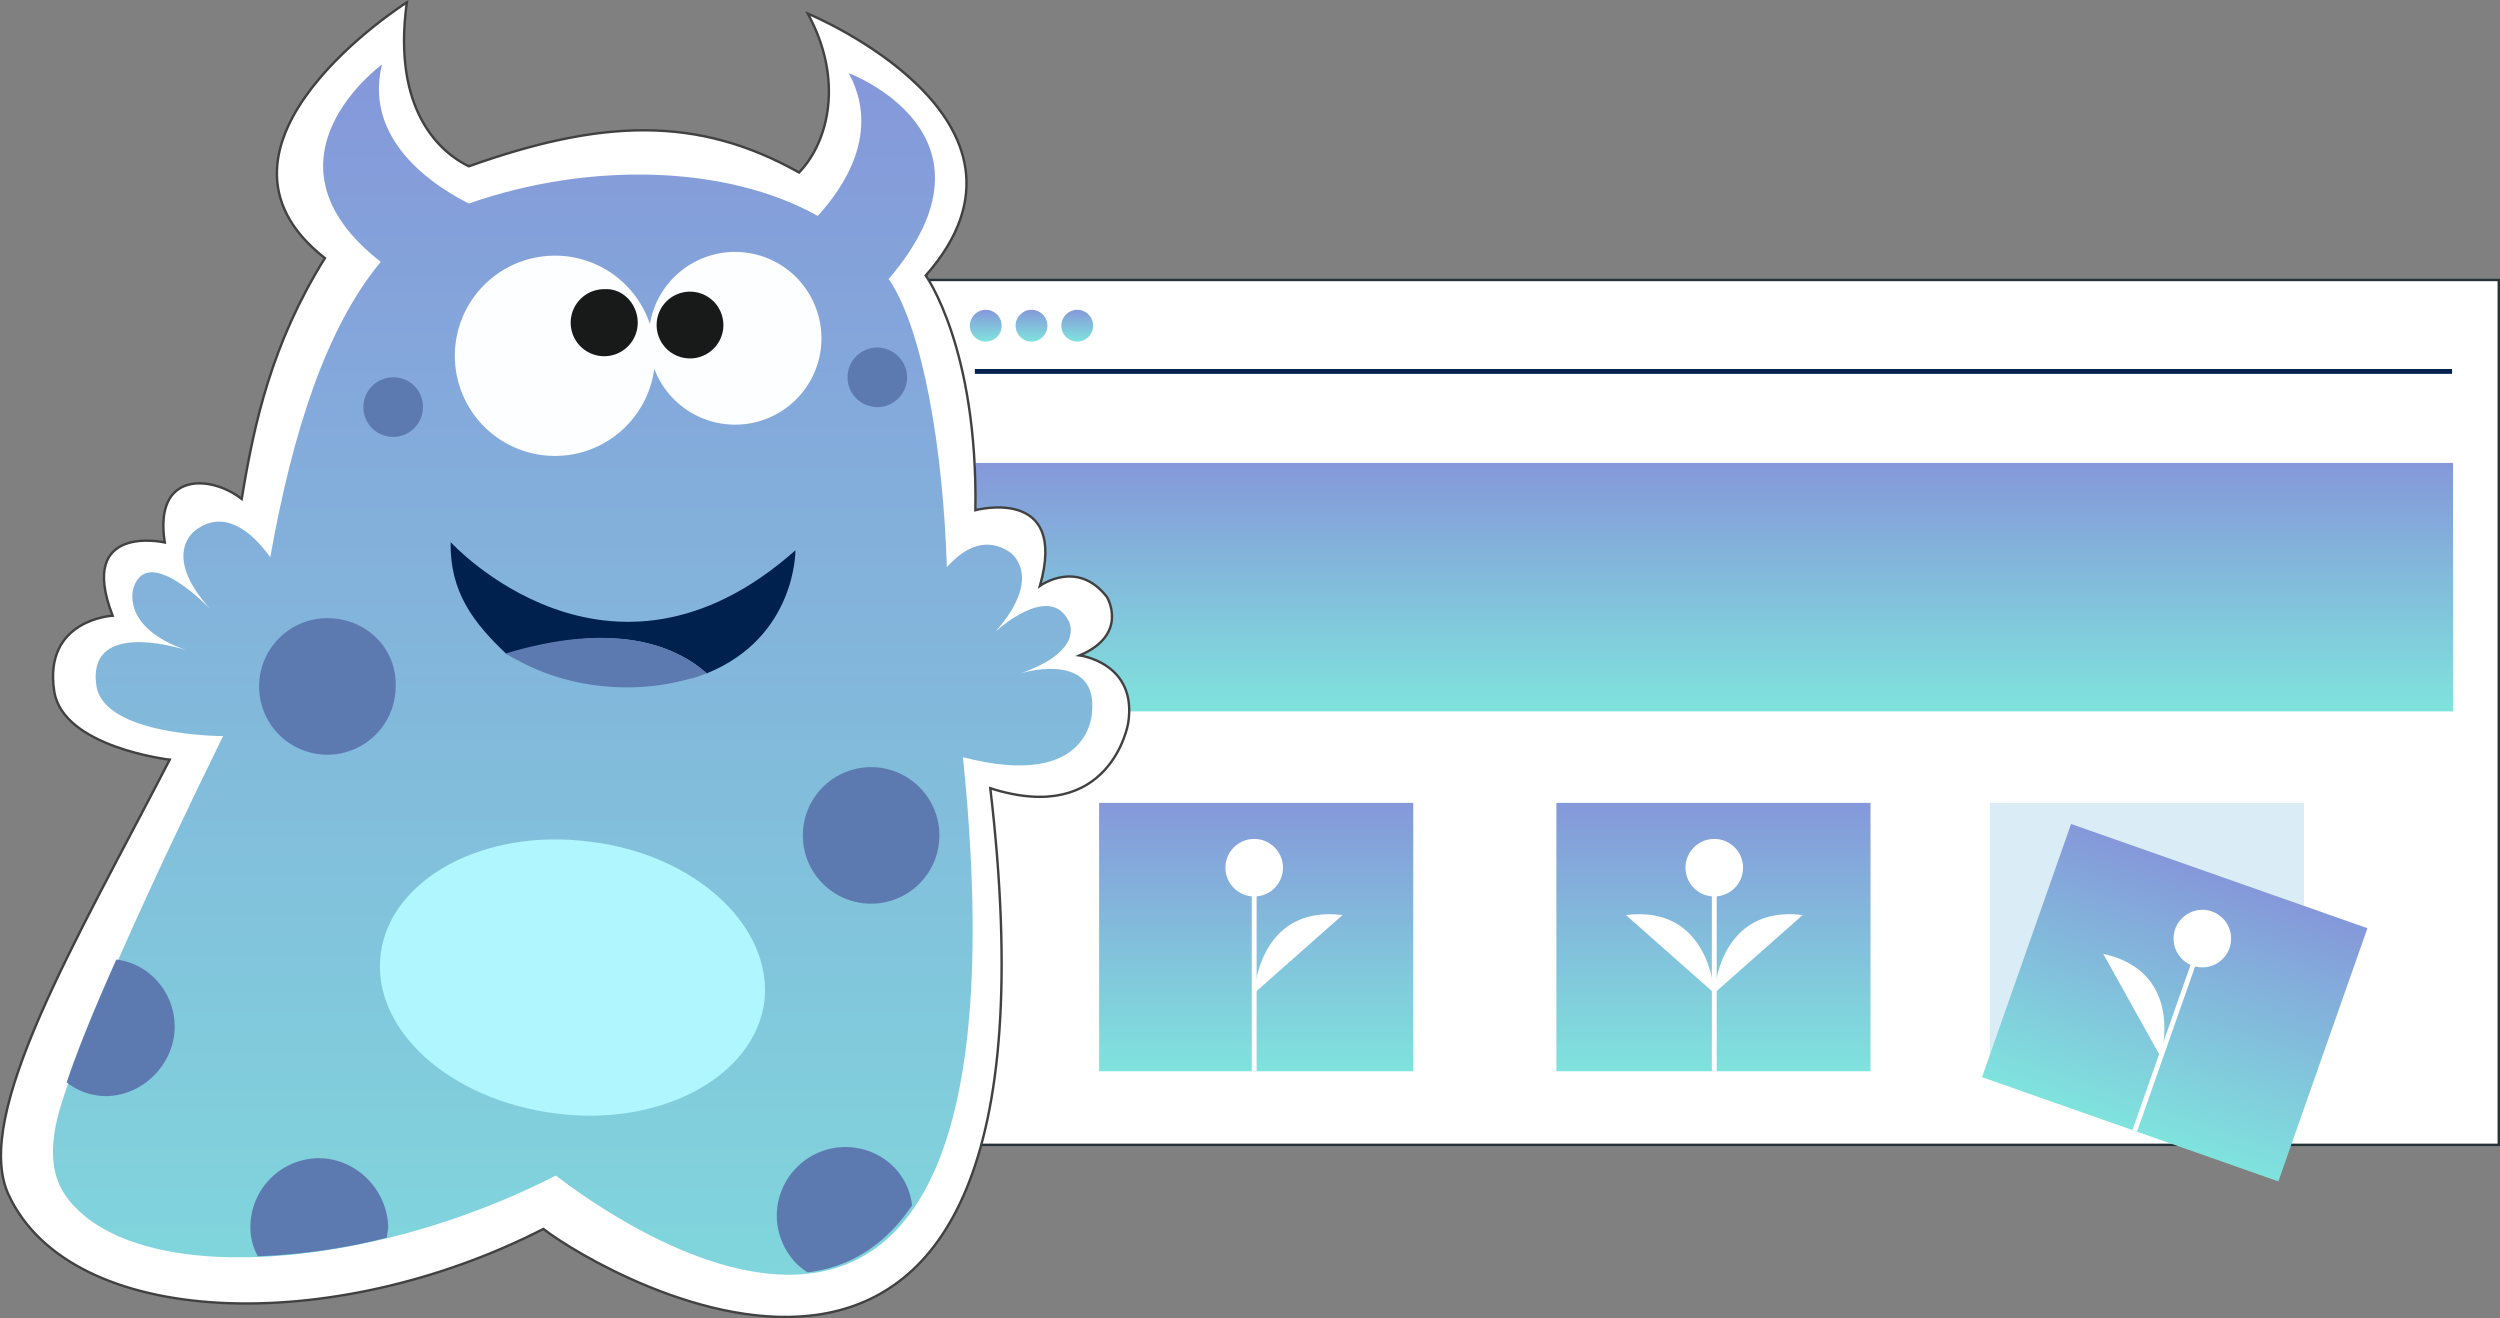 <?xml version="1.0" encoding="UTF-8"?> <svg xmlns="http://www.w3.org/2000/svg" xmlns:xlink="http://www.w3.org/1999/xlink" width="1034.606" height="545.548" viewBox="0 0 1034.606 545.548"><rect x="0" y="0" width="1034.606" height="545.548" fill="#808080" stroke="none"/><defs><linearGradient id="linear-gradient" x1="0.5" x2="0.5" y2="1" gradientUnits="objectBoundingBox"><stop offset="0" stop-color="#8598da"></stop><stop offset="1" stop-color="#7fe3dd"></stop></linearGradient></defs><g id="illustration" transform="translate(-5628.905 6258.93)"><g id="undraw_photo_album_e8hj" transform="translate(6013 -6143.064)"><rect id="Rectangle_6032" data-name="Rectangle 6032" width="650.012" height="357.918" fill="#fff" stroke="#263238" stroke-width="1"></rect><rect id="Rectangle_6033" data-name="Rectangle 6033" width="130.002" height="111.078" transform="translate(439.375 216.396)" fill="#82c0dc" opacity="0.3"></rect><circle id="Ellipse_1092" data-name="Ellipse 1092" cx="6.582" cy="6.582" r="6.582" transform="translate(17.279 12.342)" fill="url(#linear-gradient)"></circle><circle id="Ellipse_1093" data-name="Ellipse 1093" cx="6.582" cy="6.582" r="6.582" transform="translate(36.203 12.342)" fill="url(#linear-gradient)"></circle><circle id="Ellipse_1094" data-name="Ellipse 1094" cx="6.582" cy="6.582" r="6.582" transform="translate(55.128 12.342)" fill="url(#linear-gradient)"></circle><line id="Line_1224" data-name="Line 1224" x2="611.341" transform="translate(19.336 37.849)" fill="none" stroke="#00214e" stroke-miterlimit="10" stroke-width="2"></line><rect id="Rectangle_6034" data-name="Rectangle 6034" width="611.341" height="102.85" transform="translate(19.747 75.697)" fill="url(#linear-gradient)"></rect><rect id="Rectangle_6036" data-name="Rectangle 6036" width="130.002" height="111.078" transform="translate(70.761 216.396)" fill="url(#linear-gradient)"></rect><rect id="Rectangle_6037" data-name="Rectangle 6037" width="130.002" height="111.078" transform="translate(260.005 216.396)" fill="url(#linear-gradient)"></rect><rect id="Rectangle_6038" data-name="Rectangle 6038" width="130.002" height="111.078" transform="translate(473.006 225.128) rotate(19.378)" fill="url(#linear-gradient)"></rect><line id="Line_1225" data-name="Line 1225" y1="79.477" x2="27.954" transform="translate(499.373 272.564)" fill="none" stroke="#fff" stroke-miterlimit="10" stroke-width="2"></line><circle id="Ellipse_1095" data-name="Ellipse 1095" cx="11.914" cy="11.914" r="11.914" transform="translate(515.413 260.65)" fill="#fff"></circle><path id="Path_14300" data-name="Path 14300" d="M780.385,551.033s10.541-35.1-23.786-42.661" transform="translate(-270.286 -229.486)" fill="#fff"></path><line id="Line_1226" data-name="Line 1226" y1="84.25" transform="translate(134.942 243.225)" fill="none" stroke="#fff" stroke-miterlimit="10" stroke-width="2"></line><circle id="Ellipse_1096" data-name="Ellipse 1096" cx="11.914" cy="11.914" r="11.914" transform="translate(123.028 231.311)" fill="#fff"></circle><path id="Path_14301" data-name="Path 14301" d="M285.8,519.051s1.7-36.607,36.593-32.352" transform="translate(-150.863 -223.901)" fill="#fff"></path><line id="Line_1227" data-name="Line 1227" y1="84.25" transform="translate(325.345 243.225)" fill="none" stroke="#fff" stroke-miterlimit="10" stroke-width="2"></line><circle id="Ellipse_1097" data-name="Ellipse 1097" cx="11.914" cy="11.914" r="11.914" transform="translate(313.43 231.311)" fill="#fff"></circle><path id="Path_14302" data-name="Path 14302" d="M528.484,519.051s-1.7-36.607-36.593-32.352" transform="translate(-203.139 -223.901)" fill="#fff"></path><path id="Path_14303" data-name="Path 14303" d="M540.921,519.051s1.7-36.607,36.593-32.352" transform="translate(-215.576 -223.901)" fill="#fff"></path></g><g id="Group_7659" data-name="Group 7659" transform="translate(5629.307 -6257.933)"><g id="Layer_2" transform="translate(0 0)"><g id="Group_1237" data-name="Group 1237" transform="translate(0 0)"><g id="Group_1231" data-name="Group 1231" transform="translate(0 0)"><g id="Group_1230" data-name="Group 1230"><g id="Group_1229" data-name="Group 1229"><path id="Path_2573" data-name="Path 2573" d="M624.224,297.337c20.551-8.735,11.3-24.146,11.3-24.146-12.33-15.927-27.743-4.624-27.743-4.624,11.816-41.614-26.716-31.339-26.716-31.339,1.028-67.3-20.55-97.1-20.55-97.1,57.028-64.734-48.807-108.4-48.807-108.4,14.9,27.229,8.735,52.917-3.6,65.761-42.128-23.633-81.687-22.091-136.66-2.568C359.638,89.266,339.6,71.8,345.767,27.1c0,0-93.5,59.082-33.908,105.834-22.091,35.45-29.284,68.33-34.422,99.669-12.33-9.761-36.477-11.817-31.852,17.982,0,0-36.477-8.22-21.578,30.312,0,0-28.77,1.541-24.146,31.339,3.6,23.117,47.78,28.257,47.78,28.257C208.6,416.019,165.953,487.429,180.85,520.309c25.688,56,134.091,59.082,221.43,14.382,23.634,18.5,222.458,136.145,184.953-182.382,49.835,15.927,57.027-26.716,57.027-26.716C648.371,300.42,624.224,297.337,624.224,297.337Z" transform="translate(-177.809 -27.101)" fill="#fff" stroke="#414141" stroke-miterlimit="10" stroke-width="1"></path><path id="Path_2574" data-name="Path 2574" d="M581.712,284.354c28.257-9.761,20.55-22.091,20.55-22.091-8.221-15.927-30.312,4.624-30.312,4.624,20.55-23.117,6.165-32.88,6.165-32.88-9.761-6.679-19.009-2.055-26.2,6.165-1.541-48.807-9.761-97.614-23.633-118.678l-.514-.514c51.376-60.109-16.44-85.284-16.44-85.284,13.358,24.661-2.055,47.266-12.844,59.082-37.5-21.064-94.532-22.606-144.366-5.138C343.839,84.5,309.931,65.494,318.151,32.1c0,0-54.458,39.559-.514,81.687-22.606,27.229-36.477,70.385-45.724,122.275-7.706-10.789-19.009-20.036-30.825-11.3,0,0-14.9,9.761,6.165,32.88,0,0-25.688-27.229-31.852-9.248,0,0-6.165,16.44,22.091,26.2-6.165-2.055-41.614-11.817-37.5,14.9,3.6,20.55,52.4,20.55,52.4,20.55-29.284,59.6-59.082,124.847-67.816,155.155-3.083,11.3-4.624,24.661,2.568,34.939,27.229,38.532,124.847,31.852,202.933-8.22,21.578,16.44,201.393,149.5,168.513-173.137,53.431,13.872,53.431-19.009,53.431-19.009C614.079,276.649,587.364,282.3,581.712,284.354Z" transform="translate(-160.471 -6.413)" fill="url(#linear-gradient)"></path><path id="Path_2575" data-name="Path 2575" d="M297.529,89.114a41.441,41.441,0,1,1-12.137-29.477,41.614,41.614,0,0,1,12.137,29.477Z" transform="translate(-26.82 57.306)" fill="#fdfeff"></path><path id="Path_2576" data-name="Path 2576" d="M301.826,83.163a35.742,35.742,0,1,1-10.468-25.5A35.963,35.963,0,0,1,301.826,83.163Z" transform="translate(37.727 56.065)" fill="#fdfeff"></path><path id="Path_2577" data-name="Path 2577" d="M251.442,64.094a13.872,13.872,0,1,1-13.872-13.872C245.278,49.708,251.442,56.387,251.442,64.094Z" transform="translate(12.074 68.456)" fill="#181919"></path><path id="Path_2578" data-name="Path 2578" d="M258.342,64.272a13.814,13.814,0,1,1-4.046-9.826A13.872,13.872,0,0,1,258.342,64.272Z" transform="translate(40.624 69.305)" fill="#181919"></path><path id="Path_2579" data-name="Path 2579" d="M231.661,69.63A12.33,12.33,0,1,1,219.33,57.3a12.171,12.171,0,0,1,12.33,12.33Z" transform="translate(-57.024 97.855)" fill="#5d7ab0"></path><path id="Path_2580" data-name="Path 2580" d="M270.661,67.23A12.33,12.33,0,1,1,258.33,54.9,12.5,12.5,0,0,1,270.661,67.23Z" transform="translate(104.342 87.924)" fill="#5d7ab0"></path><g id="Group_1228" data-name="Group 1228" transform="translate(20.502 25.686)"><path id="Path_2581" data-name="Path 2581" d="M582.541,284.354c28.257-9.761,20.55-22.091,20.55-22.091-8.22-15.927-30.312,4.624-30.312,4.624,20.55-23.117,6.165-32.88,6.165-32.88-9.761-6.679-19.009-2.055-26.2,6.165-1.541-48.807-9.761-97.614-23.633-118.678l-.514-.514c51.376-60.109-16.44-85.284-16.44-85.284,13.358,24.661-2.055,47.266-12.844,59.082-37.5-21.064-94.531-22.606-144.366-5.138C344.668,84.5,310.76,65.494,318.98,32.1c0,0-54.458,39.559-.514,81.687-22.606,27.229-36.477,70.385-45.724,122.275-7.706-10.789-19.009-20.036-30.825-11.3,0,0-14.9,9.761,6.165,32.88,0,0-25.688-27.229-31.852-9.248,0,0-6.165,16.44,22.091,26.2-6.165-2.055-41.614-11.817-37.5,14.9,3.6,20.55,52.4,20.55,52.4,20.55-15.413,31.339-30.825,63.7-43.669,92.476A28.162,28.162,0,0,1,233.7,430.263a28.508,28.508,0,0,1-28.253,28.259,28.031,28.031,0,0,1-16.954-5.651c-1.541,4.624-3.083,8.735-4.11,11.817-3.083,11.3-4.624,24.661,2.569,34.939,13.357,19.009,43.669,27.229,80.147,25.688a24.407,24.407,0,0,1-3.083-12.33,28.257,28.257,0,1,1,56.514,0,14.222,14.222,0,0,1-.514,4.624,323.393,323.393,0,0,0,69.358-25.688c10.789,8.22,61.651,46.238,105.834,40.587a28.225,28.225,0,0,1,15.413-51.89,27.778,27.778,0,0,1,27.743,24.146c19.523-29.284,29.8-85.8,19.523-185.467,53.425,13.866,53.425-19.015,53.425-19.015C614.908,276.649,588.193,282.3,582.541,284.354Zm-286.164,33.4a28.257,28.257,0,1,1,28.257-28.257C325.148,304.906,312.3,317.75,296.377,317.75ZM521.4,379.4a28.175,28.175,0,1,1,20.006-8.252A28.257,28.257,0,0,1,521.4,379.4Z" transform="translate(-181.802 -32.099)" fill="none"></path><path id="Path_2582" data-name="Path 2582" d="M226.156,120.2A28.508,28.508,0,0,0,197.9,148.457a24.406,24.406,0,0,0,3.083,12.33,252.959,252.959,0,0,0,53.431-7.706c0-1.541.514-3.083.514-4.624C254.412,133.044,241.568,120.2,226.156,120.2Z" transform="translate(-115.177 332.422)" fill="#5d7ab0"></path><path id="Path_2583" data-name="Path 2583" d="M295,95.439c-43.669-5.651-82.2,15.413-86.311,46.239-4.11,31.339,28.257,60.624,72.438,66.275,43.669,5.651,82.2-15.413,86.311-46.239C371.03,130.375,338.664,100.577,295,95.439Z" transform="translate(-72.017 226.175)" fill="#b0f6ff"></path><path id="Path_2584" data-name="Path 2584" d="M226.857,76.7a28.257,28.257,0,1,0,28.257,28.257C255.627,89.03,242.784,76.7,226.857,76.7Z" transform="translate(-112.282 152.438)" fill="#5d7ab0"></path><path id="Path_2585" data-name="Path 2585" d="M227.8,131.943c0-14.382-10.789-26.2-24.146-27.743-8.735,19.523-15.927,36.991-20.55,50.862a26.944,26.944,0,0,0,16.954,5.651C214.952,160.2,227.8,147.356,227.8,131.943Z" transform="translate(-176.415 266.221)" fill="#5d7ab0"></path><path id="Path_2586" data-name="Path 2586" d="M270.657,88.7a28.257,28.257,0,1,0,28.257,28.257A28.257,28.257,0,0,0,270.657,88.7Z" transform="translate(68.944 202.088)" fill="#5d7ab0"></path><path id="Path_2587" data-name="Path 2587" d="M268.557,119.3A28.508,28.508,0,0,0,240.3,147.557c0,9.761,5.138,19.009,12.844,23.633,16.44-2.055,31.339-10.275,43.156-27.743C294.758,129.575,282.942,119.3,268.557,119.3Z" transform="translate(60.255 328.698)" fill="#5d7ab0"></path></g></g></g></g></g></g><g id="Group_1316" data-name="Group 1316" transform="translate(186.081 223.355)"><path id="Path_2796" data-name="Path 2796" d="M347.108,216.7s65.542,71.911,142.693,3.37c0,0,.376,35.954-36.7,50.936-13.108-11.61-38.2-21.722-82.77-7.865C356.471,250.033,346.733,237.3,347.108,216.7Z" transform="translate(-347.097 -216.7)" fill="#00214e"></path><path id="Path_2797" data-name="Path 2797" d="M436.346,241.958c-2.247.749-4.495,1.873-7.116,2.247-23.6,6.742-50.187,3.745-70.782-7.491a37.422,37.422,0,0,1-5.243-3C398.145,220.236,423.237,230.349,436.346,241.958Z" transform="translate(-330.345 -187.652)" fill="#5d7ab0"></path></g></g></g></svg> 